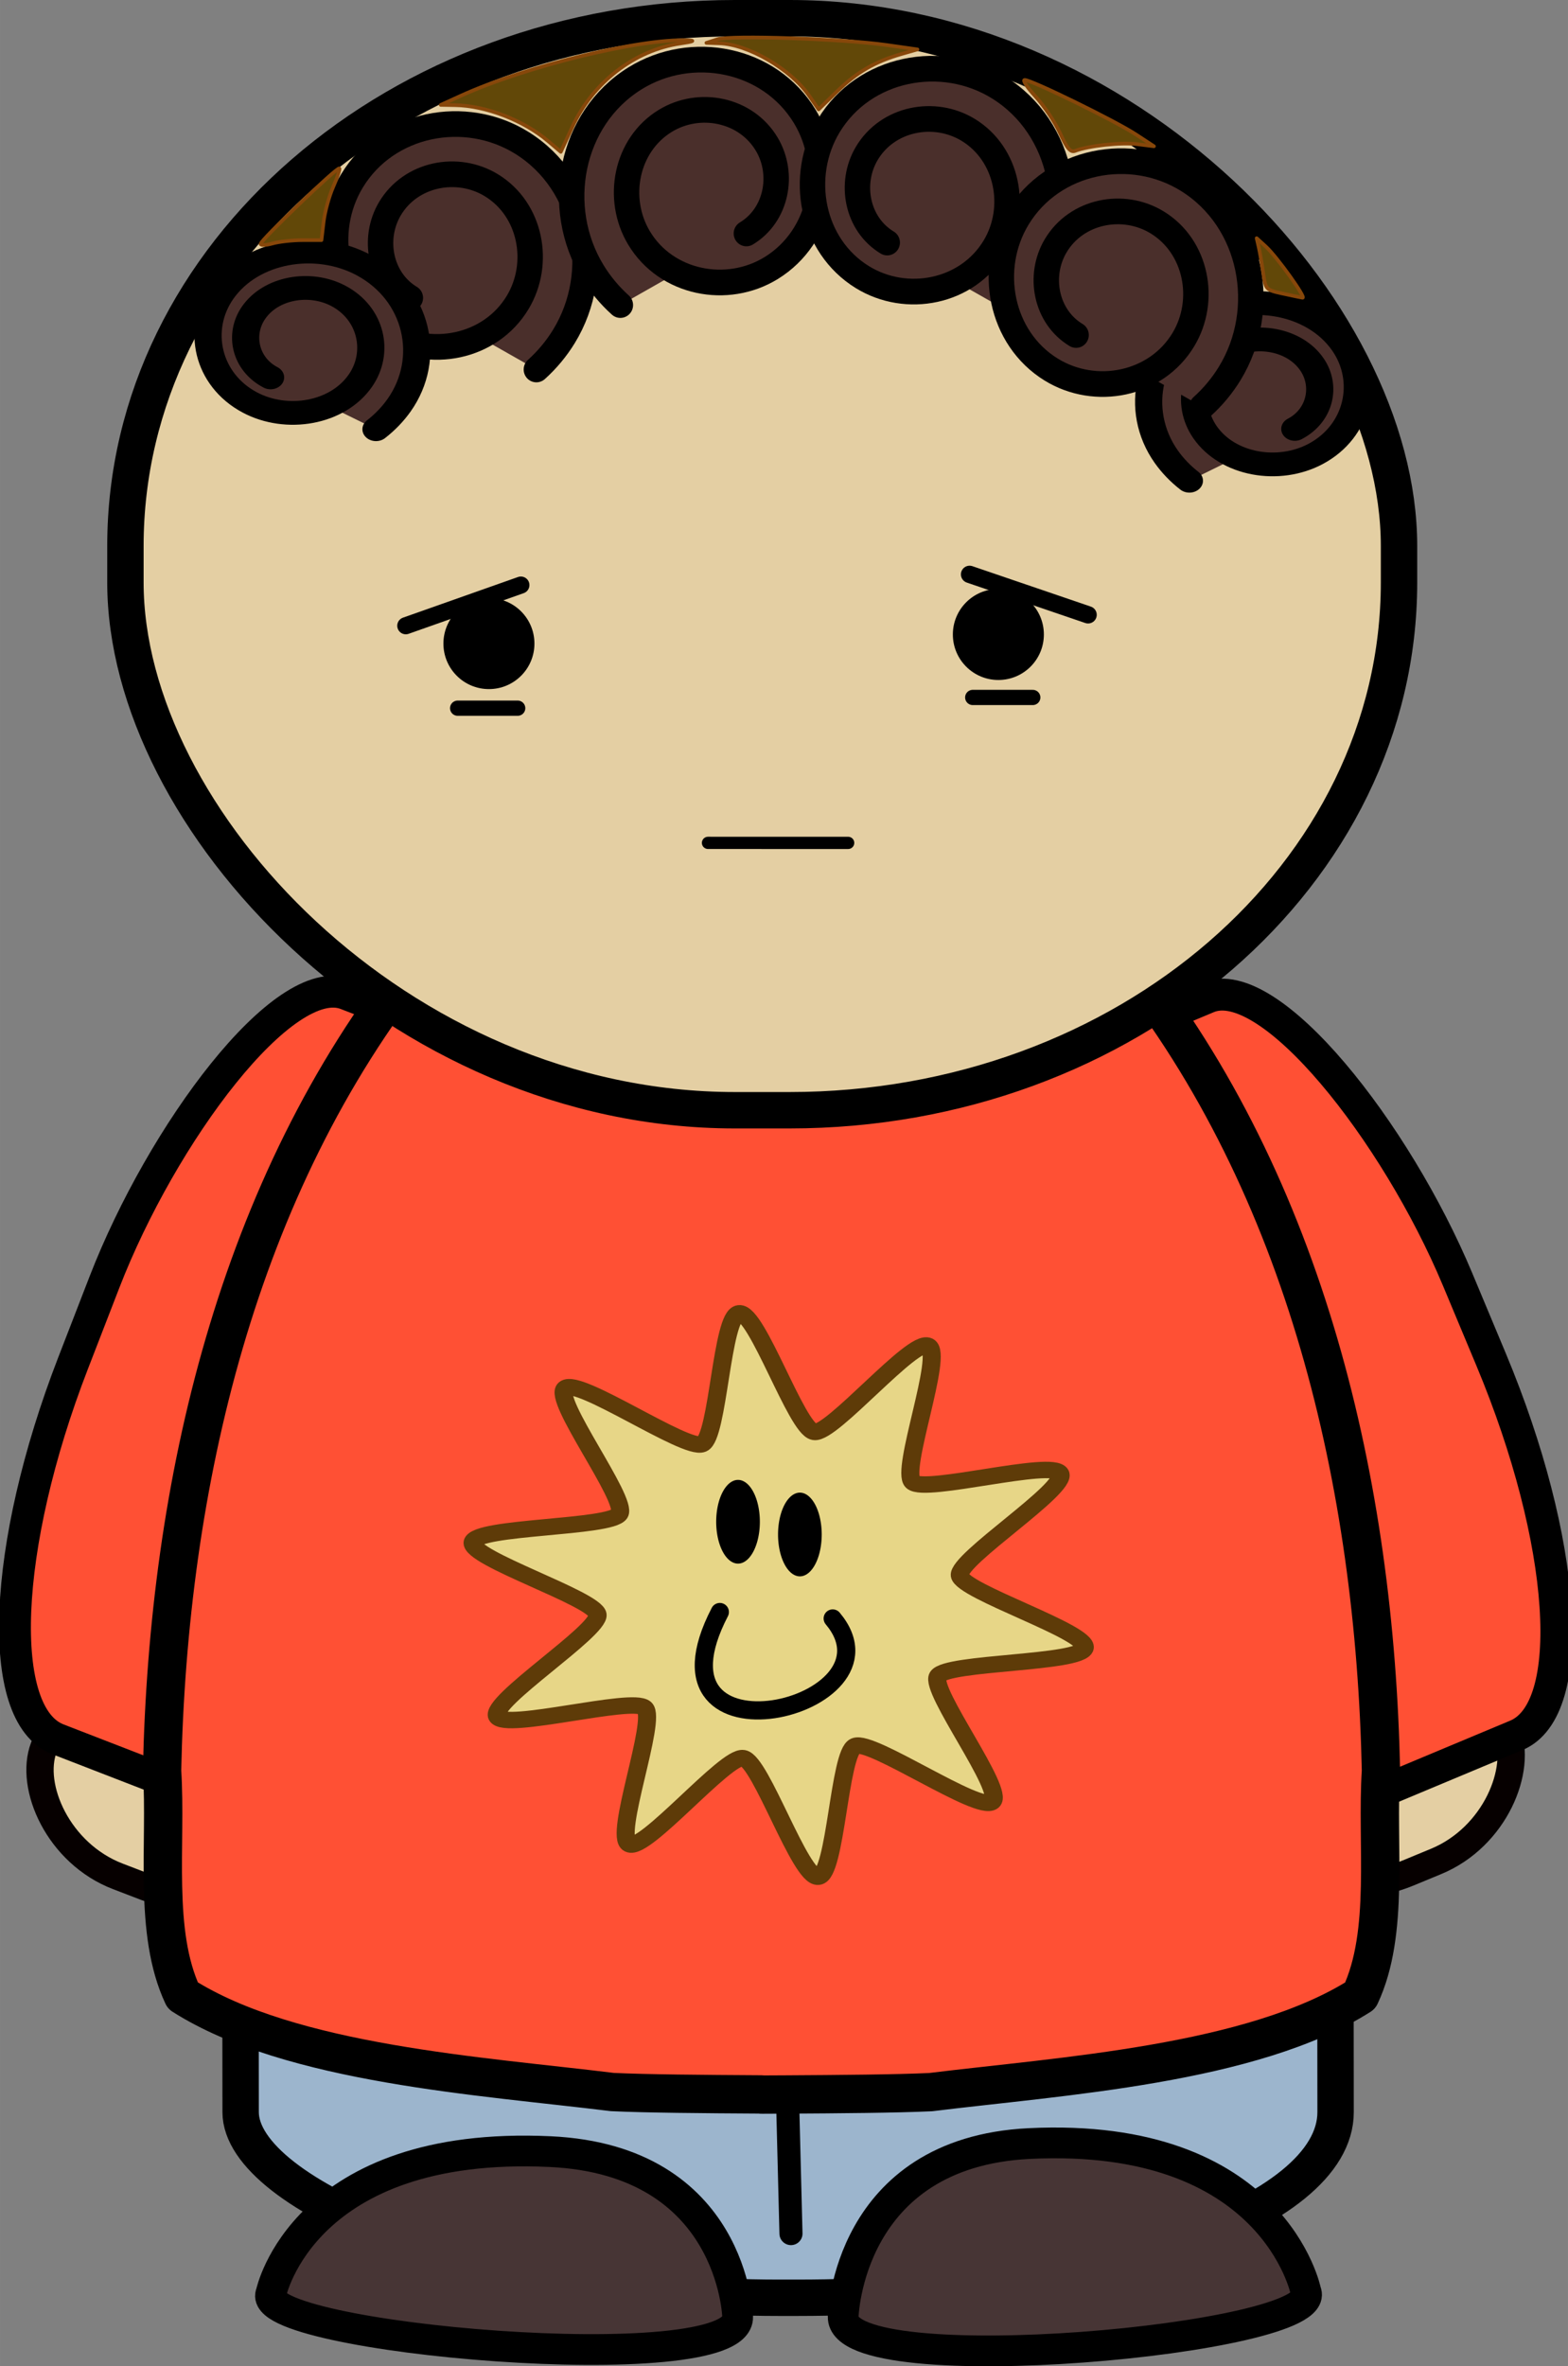 <?xml version="1.0" encoding="UTF-8" standalone="no"?>
<!-- Created with Inkscape (http://www.inkscape.org/) -->

<svg
   xmlns:dc="http://purl.org/dc/elements/1.1/"
   xmlns:cc="http://creativecommons.org/ns#"
   xmlns:rdf="http://www.w3.org/1999/02/22-rdf-syntax-ns#"
   xmlns:svg="http://www.w3.org/2000/svg"
   xmlns="http://www.w3.org/2000/svg"
   xmlns:sodipodi="http://sodipodi.sourceforge.net/DTD/sodipodi-0.dtd"
   xmlns:inkscape="http://www.inkscape.org/namespaces/inkscape"
   width="24.322mm"
   height="36.692mm"
   viewBox="0 0 86.18 130.012"
   id="svg5223"
   version="1.1"
   inkscape:version="0.91 r13725"
   sodipodi:docname="mix-and-match-characters23.svg">
  <rect x="0" y="0" width="86.18" height="130.012" fill="#808080" stroke="none"/>
  <defs
     id="defs5225" />
  <sodipodi:namedview
     id="base"
     pagecolor="#ffffff"
     bordercolor="#666666"
     borderopacity="1.0"
     inkscape:pageopacity="0.0"
     inkscape:pageshadow="2"
     inkscape:zoom="2.8"
     inkscape:cx="7.6141506"
     inkscape:cy="56.174076"
     inkscape:document-units="px"
     inkscape:current-layer="layer1"
     showgrid="false"
     fit-margin-top="0"
     fit-margin-left="0"
     fit-margin-right="0"
     fit-margin-bottom="0"
     inkscape:window-width="1855"
     inkscape:window-height="1056"
     inkscape:window-x="1985"
     inkscape:window-y="24"
     inkscape:window-maximized="1" />
  <g
     inkscape:label="Layer 1"
     inkscape:groupmode="layer"
     id="layer1"
     transform="translate(-183.604,-370.511)">
    <g
       transform="translate(-42.833,-75.939)"
       id="g4241">
      <rect
         style="fill:#e4cfa3;fill-rule:evenodd;stroke:#060000;stroke-width:1.5;stroke-linecap:round;stroke-linejoin:round"
         height="10.667"
         x="407.73"
         y="419"
         width="14.333"
         transform="matrix(0.934,0.358,-0.358,0.934,0,0)"
         ry="5.167"
         rx="6.333"
         id="rect3449-5" />
      <rect
         style="fill:#e4cfa3;fill-rule:evenodd;stroke:#060000;stroke-width:1.5;stroke-linecap:round;stroke-linejoin:round"
         height="10.667"
         x="-78.906"
         y="613.19"
         width="14.333"
         transform="matrix(-0.924,0.382,0.382,0.924,0,0)"
         ry="5.167"
         rx="6.333"
         id="rect3449-0-4" />
      <rect
         style="fill:#ff5034;fill-rule:evenodd;stroke:#000000;stroke-width:1.751;stroke-linecap:round;stroke-linejoin:round"
         height="43.929"
         x="-430.79"
         y="378.78"
         width="27.376"
         transform="matrix(-0.932,-0.361,-0.361,0.932,0,0)"
         ry="19.577"
         rx="6.685"
         id="rect3252-4-6-2-2-1-2" />
      <rect
         style="fill:#9cb5cd;fill-rule:evenodd;stroke:#000000;stroke-width:2;stroke-linecap:round;stroke-linejoin:round"
         height="37.056"
         x="239.1"
         y="535.66"
         width="60.181"
         transform="matrix(1,-7.4216e-5,0.001,1,0,0)"
         ry="10.198"
         rx="29.573"
         id="rect3252-6-7-2-7-1-6-3-1" />
      <path
         style="fill:#ffffff;stroke:#000000;stroke-width:1.268;stroke-linecap:round;stroke-linejoin:round"
         inkscape:connector-curvature="0"
         d="m 269.91,569.17 -0.289,-11.389"
         id="path3928-9-81-8-0-49-3-2" />
      <path
         style="fill:#473535;stroke:#000000;stroke-width:1.689"
         inkscape:connector-curvature="0"
         d="m 272.78,573.74 c 0,0 0.225,-9.026 10.228,-9.517 13.456,-0.66 15.202,8.132 15.202,8.132 1.2,2.622 -25.536,5.075 -25.43,1.384 z"
         id="path4010-7-1-8-9-8-8-6" />
      <path
         style="fill:#473535;stroke:#000000;stroke-width:1.689"
         inkscape:connector-curvature="0"
         d="m 266.98,573.75 c 0,0 -0.227,-8.616 -10.312,-9.084 -13.567,-0.63 -15.327,7.762 -15.327,7.762 -1.21,2.502 25.746,4.844 25.639,1.321 z"
         id="path4010-1-9-1-1-1-9-9-3" />
      <rect
         style="fill:#ff5034;fill-rule:evenodd;stroke:#000000;stroke-width:1.751;stroke-linecap:round;stroke-linejoin:round"
         height="43.929"
         x="56.029"
         y="575.15"
         width="27.376"
         transform="matrix(0.923,-0.386,0.386,0.923,0,0)"
         ry="19.577"
         rx="6.685"
         id="rect3252-71-0-6-4-3" />
      <path
         style="fill:#ff5034;fill-rule:evenodd;stroke:#000000;stroke-width:2.106;stroke-linecap:round;stroke-linejoin:round"
         inkscape:connector-curvature="0"
         d="m 269.1,488.33 c -0.111,0.002 -0.222,0.007 -0.333,0.01 -0.063,-0.002 -0.126,-0.004 -0.189,-0.005 -0.097,-0.002 -0.196,-10e-6 -0.293,0 l 0,0.025 c -7.436,0.422 -14.324,5.044 -18.94,10.88 -9.895,12.426 -13.668,28.791 -14.001,44.496 0.26,4.028 -0.5,8.863 1.139,12.356 5.954,3.784 16.453,4.417 23.611,5.301 1.899,0.088 4.916,0.112 8.192,0.131 l 0,0.01 c 0.344,-0.002 0.671,-0.003 1.01,-0.005 0.033,-1.6e-4 0.066,1.8e-4 0.1,0 3.276,-0.019 6.293,-0.043 8.192,-0.131 7.157,-0.884 17.657,-1.518 23.611,-5.301 1.639,-3.493 0.879,-8.328 1.139,-12.356 -0.333,-15.704 -4.107,-32.07 -14.001,-44.496 -4.616,-5.836 -11.505,-10.459 -18.94,-10.88 l 0,-0.035 c -0.097,-1e-5 -0.196,-0.002 -0.293,0 z"
         id="path3932-5-3-8-0-8-51-1-3" />
      <rect
         style="fill:#e4cfa3;fill-rule:evenodd;stroke:#000000;stroke-width:2;stroke-linecap:round;stroke-linejoin:bevel"
         x="233.33"
         y="447.45"
         width="70"
         height="60"
         ry="29"
         rx="33.5"
         id="rect4240-8-9-5" />
      <g
         transform="matrix(0.467,0,0,-0.467,255.81,481.81)"
         id="g456-8-2-1-4-8">
        <path
           inkscape:connector-curvature="0"
           d="m 0,0 c 0,-2.958 -2.396,-5.355 -5.355,-5.355 -2.958,0 -5.356,2.397 -5.356,5.355 0,2.957 2.398,5.356 5.356,5.356 C -2.396,5.356 0,2.957 0,0"
           id="path458-3-6-8-8-1" />
      </g>
      <g
         transform="matrix(0.467,0,0,-0.467,283.81,481.31)"
         id="g456-1-7-8-0-9">
        <path
           inkscape:connector-curvature="0"
           d="m 0,0 c 0,-2.958 -2.396,-5.355 -5.355,-5.355 -2.958,0 -5.356,2.397 -5.356,5.355 0,2.957 2.398,5.356 5.356,5.356 C -2.396,5.356 0,2.957 0,0"
           id="path458-9-9-9-1-08" />
      </g>
      <path
         style="fill:#ffffff;stroke:#000000;stroke-width:0.837;stroke-linecap:round;stroke-linejoin:round"
         inkscape:connector-curvature="0"
         d="m 251.59,485.36 3.3,0"
         id="path3831-2-0-3-22-6-5-2" />
      <path
         style="fill:#ffffff;stroke:#000000;stroke-width:0.94;stroke-linecap:round;stroke-linejoin:round"
         inkscape:connector-curvature="0"
         d="m 248.74,480.83 6.325,-2.234"
         id="path3831-2-0-3-22-6-5-2-5" />
      <path
         style="fill:#ffffff;stroke:#000000;stroke-width:0.837;stroke-linecap:round;stroke-linejoin:round"
         inkscape:connector-curvature="0"
         d="m 283.2,484.77 -3.3,0"
         id="path3831-2-0-3-22-6-5-2-1" />
      <path
         style="fill:#ffffff;stroke:#000000;stroke-width:0.952;stroke-linecap:round;stroke-linejoin:round"
         inkscape:connector-curvature="0"
         d="m 286.24,480.23 -6.513,-2.222"
         id="path3831-2-0-3-22-6-5-2-5-3" />
      <path
         style="fill:#ffffff;stroke:#000000;stroke-width:0.673;stroke-linecap:round;stroke-linejoin:round"
         inkscape:connector-curvature="0"
         d="m 265.35,492.76 7.703,0.001"
         id="path3831-2-0-3-22-6-5-2-9-7" />
      <path
         style="fill:#4a2f2b;stroke:#000000;stroke-width:13.435;stroke-linecap:round;stroke-linejoin:round"
         inkscape:connector-curvature="0"
         transform="matrix(0.104,0,0,0.105,271.18,396.12)"
         d="m -213.36,635.21 c -16.012,-9.545 -20.184,-31.021 -10.797,-46.673 11.003,-18.346 35.656,-23.109 53.602,-12.284 20.937,12.63 26.356,40.817 13.926,61.312 -14.439,23.808 -46.546,29.95 -69.866,15.735 -26.978,-16.445 -33.917,-52.887 -17.722,-79.327 18.663,-30.469 59.886,-38.284 89.764,-19.899 34.305,21.109 43.08,67.591 22.28,101.25 -3.987,6.452 -8.921,12.309 -14.585,17.352"
         id="path3920-6-93-3-4-1-7-0-2-5-6" />
      <path
         style="fill:#4a2f2b;stroke:#000000;stroke-width:13.435;stroke-linecap:round;stroke-linejoin:round"
         inkscape:connector-curvature="0"
         transform="matrix(-0.104,0,0,0.105,245.27,392.58)"
         d="m -213.36,635.21 c -16.012,-9.545 -20.184,-31.021 -10.797,-46.673 11.003,-18.346 35.656,-23.109 53.602,-12.284 20.937,12.63 26.356,40.817 13.926,61.312 -14.439,23.808 -46.546,29.95 -69.866,15.735 -26.978,-16.445 -33.917,-52.887 -17.722,-79.327 18.663,-30.469 59.886,-38.284 89.764,-19.899 34.305,21.109 43.08,67.591 22.28,101.25 -3.987,6.452 -8.921,12.309 -14.585,17.352"
         id="path3920-7-7-473-9-4-9-2-9-0-4-7" />
      <path
         style="fill:#4a2f2b;stroke:#000000;stroke-width:17.174;stroke-linecap:round;stroke-linejoin:round"
         inkscape:connector-curvature="0"
         transform="matrix(-0.087,0,0,0.076,279.04,421.74)"
         d="m -213.36,635.21 c -16.012,-9.545 -20.184,-31.021 -10.797,-46.673 11.003,-18.346 35.656,-23.109 53.602,-12.284 20.937,12.63 26.356,40.817 13.926,61.312 -14.439,23.808 -46.546,29.95 -69.866,15.735 -26.978,-16.445 -33.917,-52.887 -17.722,-79.327 18.663,-30.469 59.886,-38.284 89.764,-19.899 34.305,21.109 43.08,67.591 22.28,101.25 -3.987,6.452 -8.921,12.309 -14.585,17.352"
         id="path3920-7-6-4-7-8-6-8-7-2-3-4-6" />
      <path
         style="fill:#4a2f2b;stroke:#000000;stroke-width:17.174;stroke-linecap:round;stroke-linejoin:round"
         inkscape:connector-curvature="0"
         transform="matrix(0.087,0,0,0.076,259.87,418.91)"
         d="m -213.36,635.21 c -16.012,-9.545 -20.184,-31.021 -10.797,-46.673 11.003,-18.346 35.656,-23.109 53.602,-12.284 20.937,12.63 26.356,40.817 13.926,61.312 -14.439,23.808 -46.546,29.95 -69.866,15.735 -26.978,-16.445 -33.917,-52.887 -17.722,-79.327 18.663,-30.469 59.886,-38.284 89.764,-19.899 34.305,21.109 43.08,67.591 22.28,101.25 -3.987,6.452 -8.921,12.309 -14.585,17.352"
         id="path3920-7-6-47-3-3-9-9-4-1-4-3-7" />
      <path
         style="fill:#4a2f2b;stroke:#000000;stroke-width:13.435;stroke-linecap:round;stroke-linejoin:round"
         inkscape:connector-curvature="0"
         transform="matrix(0.104,0,0,0.105,297.39,393.08)"
         d="m -213.36,635.21 c -16.012,-9.545 -20.184,-31.021 -10.797,-46.673 11.003,-18.346 35.656,-23.109 53.602,-12.284 20.937,12.63 26.356,40.817 13.926,61.312 -14.439,23.808 -46.546,29.95 -69.866,15.735 -26.978,-16.445 -33.917,-52.887 -17.722,-79.327 18.663,-30.469 59.886,-38.284 89.764,-19.899 34.305,21.109 43.08,67.591 22.28,101.25 -3.987,6.452 -8.921,12.309 -14.585,17.352"
         id="path3920-7-7-5-27-8-9-3-5-2-3-9-5" />
      <path
         style="fill:#4a2f2b;stroke:#000000;stroke-width:13.435;stroke-linecap:round;stroke-linejoin:round"
         inkscape:connector-curvature="0"
         transform="matrix(0.104,0,0,0.105,307.77,398.16)"
         d="m -213.36,635.21 c -16.012,-9.545 -20.184,-31.021 -10.797,-46.673 11.003,-18.346 35.656,-23.109 53.602,-12.284 20.937,12.63 26.356,40.817 13.926,61.312 -14.439,23.808 -46.546,29.95 -69.866,15.735 -26.978,-16.445 -33.917,-52.887 -17.722,-79.327 18.663,-30.469 59.886,-38.284 89.764,-19.899 34.305,21.109 43.08,67.591 22.28,101.25 -3.987,6.452 -8.921,12.309 -14.585,17.352"
         id="path3920-7-7-50-9-4-5-7-3-5-9-1-0" />
      <path
         style="fill:#624808;fill-rule:evenodd;stroke:#87470a;stroke-width:0.2;stroke-linecap:round;stroke-linejoin:round"
         inkscape:connector-curvature="0"
         d="m 256.56,454.2 c -1.351,-1.144 -3.415,-1.942 -5.099,-1.972 l -0.8,-0.014 1.1,-0.501 c 3.537,-1.611 9.839,-3.154 12.464,-3.051 0.45,0.018 0.336,0.069 -0.393,0.176 -2.521,0.369 -4.8,2.128 -5.937,4.583 l -0.636,1.372 -0.699,-0.593 z"
         id="path4178" />
      <path
         style="fill:#624808;fill-rule:evenodd;stroke:#87470a;stroke-width:0.2;stroke-linecap:round;stroke-linejoin:round"
         inkscape:connector-curvature="0"
         d="m 270.9,451.7 c -1.025,-1.471 -3.348,-2.822 -4.939,-2.872 l -0.7,-0.022 0.6,-0.195 c 0.732,-0.238 6.884,-0.031 9.3,0.312 l 1.7,0.242 -0.899,0.258 c -1.444,0.415 -2.431,0.99 -3.517,2.047 l -1.016,0.989 -0.529,-0.76 z"
         id="path4180" />
      <path
         style="fill:#624808;fill-rule:evenodd;stroke:#87470a;stroke-width:0.2;stroke-linecap:round;stroke-linejoin:round"
         inkscape:connector-curvature="0"
         d="m 284.7,453.77 c -0.277,-0.604 -0.882,-1.51 -1.346,-2.013 -0.464,-0.503 -0.733,-0.915 -0.598,-0.915 0.38,0 4.984,2.255 6.105,2.99 l 1,0.655 -0.928,-0.116 c -0.878,-0.11 -2.683,0.086 -3.401,0.368 -0.254,0.1 -0.445,-0.123 -0.832,-0.969 l 0,0 z"
         id="path4182" />
      <path
         style="fill:#624808;fill-rule:evenodd;stroke:#87470a;stroke-width:0.2;stroke-linecap:round;stroke-linejoin:round"
         inkscape:connector-curvature="0"
         d="m 296.93,462.58 c -0.915,-0.199 -0.934,-0.219 -1.064,-1.123 -0.073,-0.506 -0.184,-1.145 -0.246,-1.42 l -0.114,-0.5 0.515,0.472 c 0.606,0.556 2.241,2.84 2.004,2.8 -0.089,-0.015 -0.582,-0.119 -1.095,-0.23 z"
         id="path4184" />
      <path
         style="fill:#624808;fill-rule:evenodd;stroke:#87470a;stroke-width:0.2;stroke-linecap:round;stroke-linejoin:round"
         inkscape:connector-curvature="0"
         d="m 240.76,459.85 c 0,-0.206 4.222,-4.252 4.328,-4.146 0.042,0.042 -0.108,0.496 -0.335,1.008 -0.227,0.512 -0.465,1.381 -0.53,1.931 l -0.118,1 -1.024,0 c -0.563,0 -1.315,0.084 -1.672,0.186 -0.357,0.102 -0.649,0.112 -0.649,0.021 z"
         id="path4188" />
      <path
         style="fill:none;stroke:#000000;stroke-width:2.589;stroke-linecap:round;stroke-linejoin:round"
         inkscape:connector-curvature="0"
         transform="matrix(-0.179,0.197,0.263,0.324,232.73,293.44)"
         d="m 455.8,458.76 a 4.8,4.8 0 0 1 -7.68,3.84"
         id="path4197" />
      <path
         style="fill:none;stroke:#000000;stroke-width:2.589;stroke-linecap:round;stroke-linejoin:round"
         inkscape:connector-curvature="0"
         transform="matrix(0.199,0.177,-0.227,0.351,280.09,290.95)"
         d="m 455.8,458.76 a 4.8,4.8 0 0 1 -7.68,3.84"
         id="path4197-5" />
      <path
         style="fill:#e7d687;fill-rule:evenodd;stroke:#5e3b08;stroke-width:1.655;stroke-linejoin:round"
         inkscape:connector-curvature="0"
         transform="matrix(0.599,0,0,0.546,23.885,292.23)"
         d="m 429.2,463.76 c -1.214,1.123 -11.091,-6.314 -12.586,-5.607 -1.474,0.697 -1.765,12.963 -3.383,13.155 -1.642,0.195 -5.262,-11.627 -6.886,-11.934 -1.602,-0.303 -9.047,9.45 -10.47,8.654 -1.443,-0.807 2.577,-12.499 1.443,-13.703 -1.118,-1.186 -12.874,2.327 -13.557,0.847 -0.693,-1.501 9.432,-8.597 9.222,-10.237 -0.207,-1.617 -11.783,-5.684 -11.466,-7.283 0.322,-1.622 12.684,-1.411 13.478,-2.862 0.783,-1.43 -6.192,-11.524 -4.995,-12.631 1.214,-1.123 11.091,6.314 12.586,5.607 1.474,-0.697 1.765,-12.963 3.383,-13.155 1.642,-0.195 5.262,11.627 6.886,11.934 1.602,0.303 9.047,-9.45 10.47,-8.654 1.443,0.807 -2.577,12.499 -1.443,13.703 1.118,1.186 12.874,-2.327 13.557,-0.847 0.693,1.501 -9.432,8.597 -9.222,10.237 0.207,1.617 11.783,5.684 11.466,7.283 -0.322,1.622 -12.684,1.411 -13.478,2.862 -0.783,1.43 6.192,11.524 4.995,12.631 z"
         id="path4026" />
      <path
         style="fill:none;stroke:#000000;stroke-linecap:round;stroke-linejoin:round"
         inkscape:connector-curvature="0"
         d="m 266,535.02 c -4.571,8.804 10.374,5.319 6.204,0.354"
         id="path4058" />
      <path
         inkscape:connector-curvature="0"
         d="m 211.8,444.06 a 1.2,2.3 0 1 1 -2.4,0 1.2,2.3 0 1 1 2.4,0 z"
         transform="translate(56.4,86)"
         id="path4235" />
      <path
         inkscape:connector-curvature="0"
         d="m 211.8,444.06 a 1.2,2.3 0 1 1 -2.4,0 1.2,2.3 0 1 1 2.4,0 z"
         transform="translate(59.8,86.7)"
         id="path4235-3" />
    </g>
  </g>
</svg>
